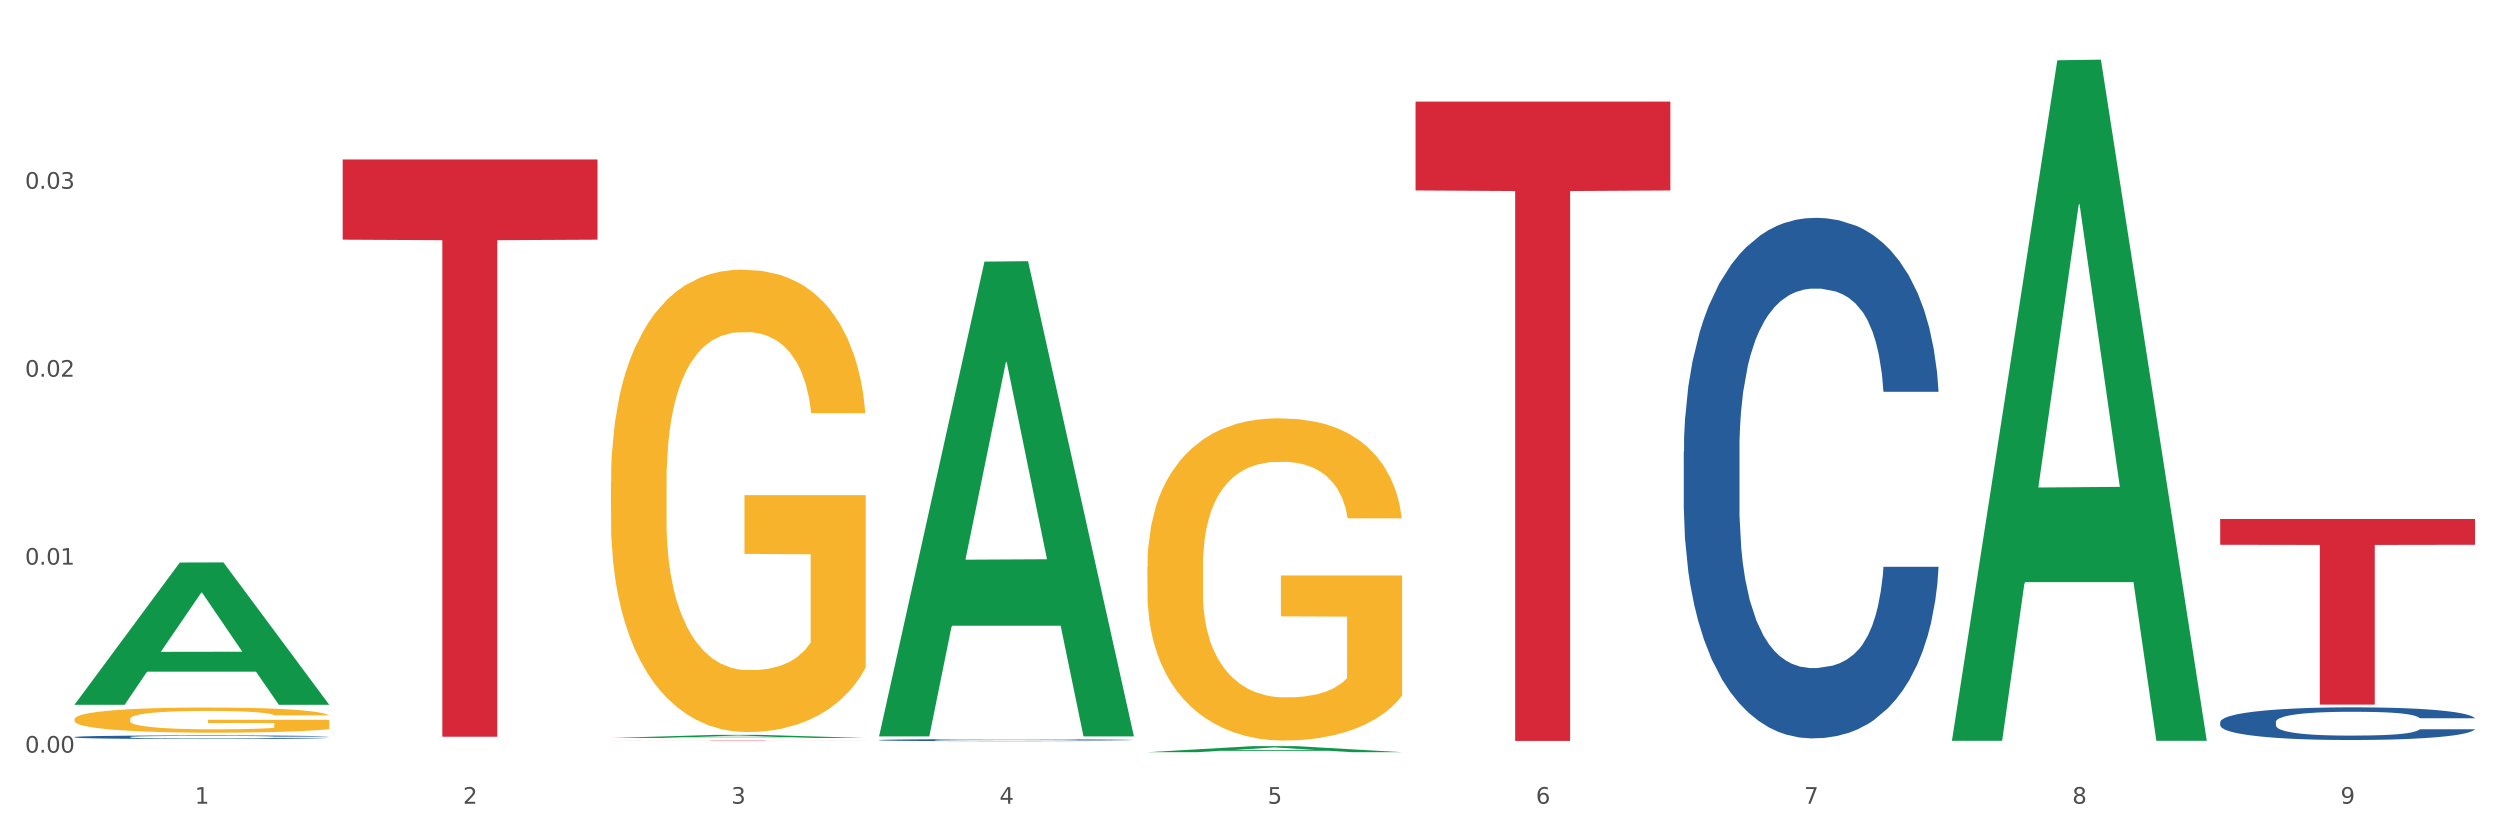 <?xml version="1.0" encoding="utf-8" standalone="no"?>
<!DOCTYPE svg PUBLIC "-//W3C//DTD SVG 1.1//EN"
  "http://www.w3.org/Graphics/SVG/1.1/DTD/svg11.dtd">
<svg xmlns:xlink="http://www.w3.org/1999/xlink" width="1080pt" height="360pt" viewBox="0 0 1080 360" xmlns="http://www.w3.org/2000/svg" version="1.1">
 <rect x="0" y="0" width="1080" height="360" fill="#333333" stroke="none"/>
 <defs>
  <style type="text/css">*{stroke-linejoin: round; stroke-linecap: butt}</style>
 </defs>
 <g id="figure_1">
  <g id="patch_1">
   <path d="M 0 360 
L 1080 360 
L 1080 0 
L 0 0 
z
" style="fill: #ffffff; stroke: #ffffff; stroke-linejoin: miter"/>
  </g>
  <g id="axes_1">
   <g id="matplotlib.axis_1">
    <g id="xtick_1">
     <g id="text_1">
      <!-- 1 -->
      <g style="fill: #4d4d4d" transform="translate(84.159 347.204) scale(0.096 -0.096)">
       <defs>
        <path id="DejaVuSans-31" d="M 794 531 
L 1825 531 
L 1825 4091 
L 703 3866 
L 703 4441 
L 1819 4666 
L 2450 4666 
L 2450 531 
L 3481 531 
L 3481 0 
L 794 0 
L 794 531 
z
" transform="scale(0.016)"/>
       </defs>
       <use xlink:href="#DejaVuSans-31"/>
      </g>
     </g>
    </g>
    <g id="xtick_2">
     <g id="text_2">
      <!-- 2 -->
      <g style="fill: #4d4d4d" transform="translate(200.027 347.204) scale(0.096 -0.096)">
       <defs>
        <path id="DejaVuSans-32" d="M 1228 531 
L 3431 531 
L 3431 0 
L 469 0 
L 469 531 
Q 828 903 1448 1529 
Q 2069 2156 2228 2338 
Q 2531 2678 2651 2914 
Q 2772 3150 2772 3378 
Q 2772 3750 2511 3984 
Q 2250 4219 1831 4219 
Q 1534 4219 1204 4116 
Q 875 4013 500 3803 
L 500 4441 
Q 881 4594 1212 4672 
Q 1544 4750 1819 4750 
Q 2544 4750 2975 4387 
Q 3406 4025 3406 3419 
Q 3406 3131 3298 2873 
Q 3191 2616 2906 2266 
Q 2828 2175 2409 1742 
Q 1991 1309 1228 531 
z
" transform="scale(0.016)"/>
       </defs>
       <use xlink:href="#DejaVuSans-32"/>
      </g>
     </g>
    </g>
    <g id="xtick_3">
     <g id="text_3">
      <!-- 3 -->
      <g style="fill: #4d4d4d" transform="translate(315.896 347.204) scale(0.096 -0.096)">
       <defs>
        <path id="DejaVuSans-33" d="M 2597 2516 
Q 3050 2419 3304 2112 
Q 3559 1806 3559 1356 
Q 3559 666 3084 287 
Q 2609 -91 1734 -91 
Q 1441 -91 1130 -33 
Q 819 25 488 141 
L 488 750 
Q 750 597 1062 519 
Q 1375 441 1716 441 
Q 2309 441 2620 675 
Q 2931 909 2931 1356 
Q 2931 1769 2642 2001 
Q 2353 2234 1838 2234 
L 1294 2234 
L 1294 2753 
L 1863 2753 
Q 2328 2753 2575 2939 
Q 2822 3125 2822 3475 
Q 2822 3834 2567 4026 
Q 2313 4219 1838 4219 
Q 1578 4219 1281 4162 
Q 984 4106 628 3988 
L 628 4550 
Q 988 4650 1302 4700 
Q 1616 4750 1894 4750 
Q 2613 4750 3031 4423 
Q 3450 4097 3450 3541 
Q 3450 3153 3228 2886 
Q 3006 2619 2597 2516 
z
" transform="scale(0.016)"/>
       </defs>
       <use xlink:href="#DejaVuSans-33"/>
      </g>
     </g>
    </g>
    <g id="xtick_4">
     <g id="text_4">
      <!-- 4 -->
      <g style="fill: #4d4d4d" transform="translate(431.765 347.204) scale(0.096 -0.096)">
       <defs>
        <path id="DejaVuSans-34" d="M 2419 4116 
L 825 1625 
L 2419 1625 
L 2419 4116 
z
M 2253 4666 
L 3047 4666 
L 3047 1625 
L 3713 1625 
L 3713 1100 
L 3047 1100 
L 3047 0 
L 2419 0 
L 2419 1100 
L 313 1100 
L 313 1709 
L 2253 4666 
z
" transform="scale(0.016)"/>
       </defs>
       <use xlink:href="#DejaVuSans-34"/>
      </g>
     </g>
    </g>
    <g id="xtick_5">
     <g id="text_5">
      <!-- 5 -->
      <g style="fill: #4d4d4d" transform="translate(547.634 347.204) scale(0.096 -0.096)">
       <defs>
        <path id="DejaVuSans-35" d="M 691 4666 
L 3169 4666 
L 3169 4134 
L 1269 4134 
L 1269 2991 
Q 1406 3038 1543 3061 
Q 1681 3084 1819 3084 
Q 2600 3084 3056 2656 
Q 3513 2228 3513 1497 
Q 3513 744 3044 326 
Q 2575 -91 1722 -91 
Q 1428 -91 1123 -41 
Q 819 9 494 109 
L 494 744 
Q 775 591 1075 516 
Q 1375 441 1709 441 
Q 2250 441 2565 725 
Q 2881 1009 2881 1497 
Q 2881 1984 2565 2268 
Q 2250 2553 1709 2553 
Q 1456 2553 1204 2497 
Q 953 2441 691 2322 
L 691 4666 
z
" transform="scale(0.016)"/>
       </defs>
       <use xlink:href="#DejaVuSans-35"/>
      </g>
     </g>
    </g>
    <g id="xtick_6">
     <g id="text_6">
      <!-- 6 -->
      <g style="fill: #4d4d4d" transform="translate(663.502 347.204) scale(0.096 -0.096)">
       <defs>
        <path id="DejaVuSans-36" d="M 2113 2584 
Q 1688 2584 1439 2293 
Q 1191 2003 1191 1497 
Q 1191 994 1439 701 
Q 1688 409 2113 409 
Q 2538 409 2786 701 
Q 3034 994 3034 1497 
Q 3034 2003 2786 2293 
Q 2538 2584 2113 2584 
z
M 3366 4563 
L 3366 3988 
Q 3128 4100 2886 4159 
Q 2644 4219 2406 4219 
Q 1781 4219 1451 3797 
Q 1122 3375 1075 2522 
Q 1259 2794 1537 2939 
Q 1816 3084 2150 3084 
Q 2853 3084 3261 2657 
Q 3669 2231 3669 1497 
Q 3669 778 3244 343 
Q 2819 -91 2113 -91 
Q 1303 -91 875 529 
Q 447 1150 447 2328 
Q 447 3434 972 4092 
Q 1497 4750 2381 4750 
Q 2619 4750 2861 4703 
Q 3103 4656 3366 4563 
z
" transform="scale(0.016)"/>
       </defs>
       <use xlink:href="#DejaVuSans-36"/>
      </g>
     </g>
    </g>
    <g id="xtick_7">
     <g id="text_7">
      <!-- 7 -->
      <g style="fill: #4d4d4d" transform="translate(779.371 347.204) scale(0.096 -0.096)">
       <defs>
        <path id="DejaVuSans-37" d="M 525 4666 
L 3525 4666 
L 3525 4397 
L 1831 0 
L 1172 0 
L 2766 4134 
L 525 4134 
L 525 4666 
z
" transform="scale(0.016)"/>
       </defs>
       <use xlink:href="#DejaVuSans-37"/>
      </g>
     </g>
    </g>
    <g id="xtick_8">
     <g id="text_8">
      <!-- 8 -->
      <g style="fill: #4d4d4d" transform="translate(895.24 347.204) scale(0.096 -0.096)">
       <defs>
        <path id="DejaVuSans-38" d="M 2034 2216 
Q 1584 2216 1326 1975 
Q 1069 1734 1069 1313 
Q 1069 891 1326 650 
Q 1584 409 2034 409 
Q 2484 409 2743 651 
Q 3003 894 3003 1313 
Q 3003 1734 2745 1975 
Q 2488 2216 2034 2216 
z
M 1403 2484 
Q 997 2584 770 2862 
Q 544 3141 544 3541 
Q 544 4100 942 4425 
Q 1341 4750 2034 4750 
Q 2731 4750 3128 4425 
Q 3525 4100 3525 3541 
Q 3525 3141 3298 2862 
Q 3072 2584 2669 2484 
Q 3125 2378 3379 2068 
Q 3634 1759 3634 1313 
Q 3634 634 3220 271 
Q 2806 -91 2034 -91 
Q 1263 -91 848 271 
Q 434 634 434 1313 
Q 434 1759 690 2068 
Q 947 2378 1403 2484 
z
M 1172 3481 
Q 1172 3119 1398 2916 
Q 1625 2713 2034 2713 
Q 2441 2713 2670 2916 
Q 2900 3119 2900 3481 
Q 2900 3844 2670 4047 
Q 2441 4250 2034 4250 
Q 1625 4250 1398 4047 
Q 1172 3844 1172 3481 
z
" transform="scale(0.016)"/>
       </defs>
       <use xlink:href="#DejaVuSans-38"/>
      </g>
     </g>
    </g>
    <g id="xtick_9">
     <g id="text_9">
      <!-- 9 -->
      <g style="fill: #4d4d4d" transform="translate(1011.108 347.204) scale(0.096 -0.096)">
       <defs>
        <path id="DejaVuSans-39" d="M 703 97 
L 703 672 
Q 941 559 1184 500 
Q 1428 441 1663 441 
Q 2288 441 2617 861 
Q 2947 1281 2994 2138 
Q 2813 1869 2534 1725 
Q 2256 1581 1919 1581 
Q 1219 1581 811 2004 
Q 403 2428 403 3163 
Q 403 3881 828 4315 
Q 1253 4750 1959 4750 
Q 2769 4750 3195 4129 
Q 3622 3509 3622 2328 
Q 3622 1225 3098 567 
Q 2575 -91 1691 -91 
Q 1453 -91 1209 -44 
Q 966 3 703 97 
z
M 1959 2075 
Q 2384 2075 2632 2365 
Q 2881 2656 2881 3163 
Q 2881 3666 2632 3958 
Q 2384 4250 1959 4250 
Q 1534 4250 1286 3958 
Q 1038 3666 1038 3163 
Q 1038 2656 1286 2365 
Q 1534 2075 1959 2075 
z
" transform="scale(0.016)"/>
       </defs>
       <use xlink:href="#DejaVuSans-39"/>
      </g>
     </g>
    </g>
    <g id="xtick_10"/>
    <g id="xtick_11"/>
    <g id="xtick_12"/>
    <g id="xtick_13"/>
    <g id="xtick_14"/>
    <g id="xtick_15"/>
    <g id="xtick_16"/>
    <g id="xtick_17"/>
   </g>
   <g id="matplotlib.axis_2">
    <g id="ytick_1">
     <g id="text_10">
      <!-- 0.00 -->
      <g style="fill: #4d4d4d" transform="translate(10.8 325.143) scale(0.096 -0.096)">
       <defs>
        <path id="DejaVuSans-30" d="M 2034 4250 
Q 1547 4250 1301 3770 
Q 1056 3291 1056 2328 
Q 1056 1369 1301 889 
Q 1547 409 2034 409 
Q 2525 409 2770 889 
Q 3016 1369 3016 2328 
Q 3016 3291 2770 3770 
Q 2525 4250 2034 4250 
z
M 2034 4750 
Q 2819 4750 3233 4129 
Q 3647 3509 3647 2328 
Q 3647 1150 3233 529 
Q 2819 -91 2034 -91 
Q 1250 -91 836 529 
Q 422 1150 422 2328 
Q 422 3509 836 4129 
Q 1250 4750 2034 4750 
z
" transform="scale(0.016)"/>
        <path id="DejaVuSans-2e" d="M 684 794 
L 1344 794 
L 1344 0 
L 684 0 
L 684 794 
z
" transform="scale(0.016)"/>
       </defs>
       <use xlink:href="#DejaVuSans-30"/>
       <use xlink:href="#DejaVuSans-2e" transform="translate(63.623 0)"/>
       <use xlink:href="#DejaVuSans-30" transform="translate(95.41 0)"/>
       <use xlink:href="#DejaVuSans-30" transform="translate(159.033 0)"/>
      </g>
     </g>
    </g>
    <g id="ytick_2">
     <g id="text_11">
      <!-- 0.01 -->
      <g style="fill: #4d4d4d" transform="translate(10.8 243.941) scale(0.096 -0.096)">
       <use xlink:href="#DejaVuSans-30"/>
       <use xlink:href="#DejaVuSans-2e" transform="translate(63.623 0)"/>
       <use xlink:href="#DejaVuSans-30" transform="translate(95.41 0)"/>
       <use xlink:href="#DejaVuSans-31" transform="translate(159.033 0)"/>
      </g>
     </g>
    </g>
    <g id="ytick_3">
     <g id="text_12">
      <!-- 0.02 -->
      <g style="fill: #4d4d4d" transform="translate(10.8 162.739) scale(0.096 -0.096)">
       <use xlink:href="#DejaVuSans-30"/>
       <use xlink:href="#DejaVuSans-2e" transform="translate(63.623 0)"/>
       <use xlink:href="#DejaVuSans-30" transform="translate(95.41 0)"/>
       <use xlink:href="#DejaVuSans-32" transform="translate(159.033 0)"/>
      </g>
     </g>
    </g>
    <g id="ytick_4">
     <g id="text_13">
      <!-- 0.03 -->
      <g style="fill: #4d4d4d" transform="translate(10.8 81.536) scale(0.096 -0.096)">
       <use xlink:href="#DejaVuSans-30"/>
       <use xlink:href="#DejaVuSans-2e" transform="translate(63.623 0)"/>
       <use xlink:href="#DejaVuSans-30" transform="translate(95.41 0)"/>
       <use xlink:href="#DejaVuSans-33" transform="translate(159.033 0)"/>
      </g>
     </g>
    </g>
    <g id="ytick_5"/>
    <g id="ytick_6"/>
    <g id="ytick_7"/>
    <g id="ytick_8"/>
   </g>
   <g id="PolyCollection_1">
    <path d="M 32.175 304.363 
L 32.288 304.305 
L 77.68 243.008 
L 96.518 242.95 
L 142.25 304.478 
L 120.462 304.478 
L 110.589 290.151 
L 63.722 290.151 
L 63.382 290.382 
L 53.85 304.478 
L 32.175 304.478 
L 32.175 304.363 
L 69.623 281.6 
L 104.689 281.543 
L 87.326 256.065 
L 87.099 255.949 
L 86.872 256.123 
L 69.51 281.543 
L 69.623 281.6 
L 32.175 304.363 
z
" clip-path="url(#p34966af233)" style="fill: #109648"/>
    <path d="M 148.044 68.876 
L 258.119 68.876 
L 258.119 103.536 
L 214.819 103.77 
L 214.819 318.283 
L 191.083 318.283 
L 191.083 103.77 
L 148.044 103.536 
L 148.044 69.111 
L 148.044 68.876 
z
" clip-path="url(#p34966af233)" style="fill: #d62839"/>
    <path d="M 32.175 318.403 
L 32.305 318.402 
L 32.305 318.362 
L 32.695 318.308 
L 34.127 318.208 
L 35.948 318.132 
L 39.071 318.044 
L 40.762 318.007 
L 42.974 317.965 
L 47.528 317.898 
L 52.733 317.841 
L 56.376 317.81 
L 59.108 317.79 
L 65.224 317.754 
L 68.737 317.739 
L 72.38 317.726 
L 75.503 317.717 
L 80.707 317.707 
L 84.871 317.703 
L 89.685 317.702 
L 93.718 317.703 
L 99.053 317.709 
L 106.86 317.726 
L 109.852 317.736 
L 113.886 317.753 
L 118.049 317.776 
L 121.432 317.799 
L 125.336 317.831 
L 129.369 317.874 
L 133.273 317.928 
L 136.005 317.978 
L 138.217 318.031 
L 140.168 318.095 
L 141.6 318.165 
L 142.25 318.224 
L 118.44 318.224 
L 117.789 318.171 
L 116.488 318.114 
L 115.187 318.075 
L 113.756 318.044 
L 111.544 318.008 
L 109.592 317.985 
L 106.339 317.958 
L 103.347 317.941 
L 100.874 317.931 
L 97.882 317.923 
L 91.506 317.914 
L 86.952 317.914 
L 84.09 317.917 
L 80.577 317.924 
L 77.584 317.934 
L 74.071 317.951 
L 71.339 317.97 
L 68.607 317.994 
L 67.045 318.011 
L 64.703 318.042 
L 63.142 318.068 
L 61.06 318.112 
L 59.889 318.144 
L 57.807 318.225 
L 56.896 318.285 
L 56.506 318.326 
L 56.246 318.372 
L 56.246 318.594 
L 57.027 318.694 
L 57.677 318.737 
L 58.718 318.785 
L 60.67 318.848 
L 63.532 318.909 
L 66.525 318.953 
L 68.997 318.981 
L 71.339 319 
L 73.681 319.016 
L 76.543 319.03 
L 78.885 319.039 
L 82.398 319.048 
L 86.562 319.052 
L 89.815 319.052 
L 96.451 319.045 
L 99.443 319.038 
L 102.306 319.028 
L 105.428 319.012 
L 107.901 318.995 
L 109.332 318.982 
L 111.674 318.955 
L 113.495 318.926 
L 115.057 318.894 
L 116.098 318.865 
L 117.269 318.822 
L 118.179 318.774 
L 118.44 318.748 
L 142.25 318.748 
L 141.73 318.799 
L 140.819 318.849 
L 138.997 318.916 
L 137.566 318.955 
L 135.354 319.002 
L 133.012 319.042 
L 129.759 319.086 
L 126.767 319.119 
L 123.644 319.147 
L 120.261 319.173 
L 114.146 319.209 
L 111.934 319.219 
L 107.25 319.236 
L 103.607 319.246 
L 98.272 319.256 
L 92.807 319.261 
L 87.083 319.263 
L 82.008 319.26 
L 76.413 319.251 
L 72.9 319.243 
L 68.997 319.23 
L 64.443 319.21 
L 60.149 319.186 
L 56.116 319.157 
L 52.342 319.124 
L 48.829 319.087 
L 44.275 319.026 
L 40.893 318.966 
L 38.42 318.911 
L 36.729 318.864 
L 35.037 318.804 
L 34.127 318.762 
L 32.695 318.663 
L 32.175 318.57 
L 32.175 318.403 
z
" clip-path="url(#p34966af233)" style="fill: #255c99"/>
    <path d="M 379.781 319.702 
L 379.911 319.701 
L 379.911 319.678 
L 380.302 319.647 
L 381.733 319.59 
L 383.554 319.547 
L 386.677 319.497 
L 388.369 319.476 
L 390.58 319.452 
L 395.134 319.414 
L 400.339 319.381 
L 403.982 319.363 
L 406.714 319.352 
L 412.83 319.332 
L 416.343 319.323 
L 419.986 319.315 
L 423.109 319.311 
L 428.313 319.305 
L 432.477 319.302 
L 437.291 319.302 
L 441.324 319.302 
L 446.659 319.306 
L 454.466 319.315 
L 457.458 319.321 
L 461.492 319.331 
L 465.655 319.344 
L 469.038 319.357 
L 472.942 319.376 
L 476.975 319.4 
L 480.879 319.431 
L 483.611 319.459 
L 485.823 319.49 
L 487.775 319.526 
L 489.206 319.566 
L 489.856 319.599 
L 466.046 319.599 
L 465.395 319.569 
L 464.094 319.537 
L 462.793 319.515 
L 461.362 319.497 
L 459.15 319.476 
L 457.198 319.463 
L 453.945 319.448 
L 450.953 319.438 
L 448.481 319.433 
L 445.488 319.428 
L 439.113 319.423 
L 434.559 319.423 
L 431.696 319.424 
L 428.183 319.428 
L 425.19 319.434 
L 421.677 319.444 
L 418.945 319.455 
L 416.213 319.468 
L 414.651 319.478 
L 412.309 319.496 
L 410.748 319.511 
L 408.666 319.536 
L 407.495 319.554 
L 405.413 319.6 
L 404.503 319.634 
L 404.112 319.658 
L 403.852 319.684 
L 403.852 319.811 
L 404.633 319.868 
L 405.283 319.892 
L 406.324 319.92 
L 408.276 319.956 
L 411.138 319.991 
L 414.131 320.016 
L 416.603 320.031 
L 418.945 320.043 
L 421.287 320.052 
L 424.15 320.06 
L 426.492 320.065 
L 430.005 320.07 
L 434.168 320.072 
L 437.421 320.072 
L 444.057 320.068 
L 447.049 320.064 
L 449.912 320.058 
L 453.035 320.049 
L 455.507 320.04 
L 456.938 320.032 
L 459.28 320.017 
L 461.102 320 
L 462.663 319.982 
L 463.704 319.965 
L 464.875 319.941 
L 465.786 319.913 
L 466.046 319.899 
L 489.856 319.899 
L 489.336 319.928 
L 488.425 319.957 
L 486.604 319.995 
L 485.172 320.017 
L 482.96 320.044 
L 480.618 320.066 
L 477.366 320.092 
L 474.373 320.11 
L 471.25 320.127 
L 467.867 320.141 
L 461.752 320.162 
L 459.54 320.167 
L 454.856 320.177 
L 451.213 320.183 
L 445.878 320.188 
L 440.414 320.192 
L 434.689 320.193 
L 429.614 320.191 
L 424.019 320.186 
L 420.506 320.181 
L 416.603 320.174 
L 412.049 320.162 
L 407.755 320.149 
L 403.722 320.132 
L 399.949 320.114 
L 396.436 320.092 
L 391.882 320.057 
L 388.499 320.023 
L 386.027 319.992 
L 384.335 319.965 
L 382.644 319.931 
L 381.733 319.907 
L 380.302 319.85 
L 379.781 319.797 
L 379.781 319.702 
z
" clip-path="url(#p34966af233)" style="fill: #255c99"/>
    <path d="M 727.387 195.148 
L 727.517 194.943 
L 727.517 189.192 
L 727.908 181.387 
L 729.339 167.011 
L 731.161 156.125 
L 734.283 143.391 
L 735.975 138.052 
L 738.187 132.095 
L 742.741 122.442 
L 747.945 114.227 
L 751.588 109.709 
L 754.321 106.833 
L 760.436 101.699 
L 763.949 99.439 
L 767.592 97.591 
L 770.715 96.359 
L 775.919 94.921 
L 780.083 94.305 
L 784.897 94.099 
L 788.931 94.305 
L 794.265 95.126 
L 802.072 97.591 
L 805.065 99.029 
L 809.098 101.493 
L 813.262 104.779 
L 816.645 108.066 
L 820.548 112.789 
L 824.581 118.951 
L 828.485 126.755 
L 831.217 133.944 
L 833.429 141.543 
L 835.381 150.785 
L 836.812 160.849 
L 837.463 169.27 
L 813.652 169.27 
L 813.001 161.671 
L 811.7 153.455 
L 810.399 147.91 
L 808.968 143.391 
L 806.756 138.257 
L 804.804 134.971 
L 801.551 131.068 
L 798.559 128.604 
L 796.087 127.166 
L 793.094 125.934 
L 786.719 124.702 
L 782.165 124.702 
L 779.302 125.112 
L 775.789 126.139 
L 772.797 127.577 
L 769.284 130.042 
L 766.551 132.712 
L 763.819 136.203 
L 762.257 138.668 
L 759.915 143.186 
L 758.354 146.883 
L 756.272 153.25 
L 755.101 157.768 
L 753.019 169.475 
L 752.109 178.101 
L 751.718 184.057 
L 751.458 190.63 
L 751.458 222.67 
L 752.239 237.046 
L 752.889 243.208 
L 753.93 250.191 
L 755.882 259.228 
L 758.744 268.059 
L 761.737 274.426 
L 764.209 278.329 
L 766.551 281.204 
L 768.893 283.463 
L 771.756 285.517 
L 774.098 286.749 
L 777.611 287.982 
L 781.774 288.598 
L 785.027 288.598 
L 791.663 287.571 
L 794.656 286.544 
L 797.518 285.106 
L 800.641 282.847 
L 803.113 280.382 
L 804.544 278.534 
L 806.886 274.632 
L 808.708 270.524 
L 810.269 265.8 
L 811.31 261.692 
L 812.481 255.531 
L 813.392 248.548 
L 813.652 244.851 
L 837.463 244.851 
L 836.942 252.245 
L 836.031 259.433 
L 834.21 269.086 
L 832.779 274.632 
L 830.567 281.409 
L 828.225 287.16 
L 824.972 293.527 
L 821.979 298.251 
L 818.856 302.358 
L 815.474 306.055 
L 809.358 311.19 
L 807.146 312.628 
L 802.462 315.092 
L 798.819 316.53 
L 793.485 317.968 
L 788.02 318.789 
L 782.295 318.994 
L 777.22 318.584 
L 771.626 317.351 
L 768.113 316.119 
L 764.209 314.271 
L 759.655 311.395 
L 755.362 307.904 
L 751.328 303.796 
L 747.555 299.072 
L 744.042 293.732 
L 739.488 284.901 
L 736.105 276.275 
L 733.633 268.265 
L 731.941 261.487 
L 730.25 252.861 
L 729.339 246.905 
L 727.908 232.528 
L 727.387 219.178 
L 727.387 195.148 
z
" clip-path="url(#p34966af233)" style="fill: #255c99"/>
    <path d="M 959.125 311.91 
L 959.255 311.897 
L 959.255 311.536 
L 959.645 311.046 
L 961.076 310.144 
L 962.898 309.461 
L 966.021 308.662 
L 967.712 308.327 
L 969.924 307.953 
L 974.478 307.348 
L 979.683 306.832 
L 983.326 306.549 
L 986.058 306.368 
L 992.173 306.046 
L 995.686 305.904 
L 999.33 305.788 
L 1002.452 305.711 
L 1007.657 305.621 
L 1011.82 305.582 
L 1016.635 305.569 
L 1020.668 305.582 
L 1026.003 305.634 
L 1033.809 305.788 
L 1036.802 305.879 
L 1040.835 306.033 
L 1044.999 306.239 
L 1048.382 306.446 
L 1052.285 306.742 
L 1056.319 307.129 
L 1060.222 307.618 
L 1062.955 308.069 
L 1065.167 308.546 
L 1067.118 309.126 
L 1068.549 309.758 
L 1069.2 310.286 
L 1045.389 310.286 
L 1044.739 309.809 
L 1043.438 309.294 
L 1042.137 308.946 
L 1040.705 308.662 
L 1038.493 308.34 
L 1036.542 308.134 
L 1033.289 307.889 
L 1030.296 307.734 
L 1027.824 307.644 
L 1024.832 307.567 
L 1018.456 307.489 
L 1013.902 307.489 
L 1011.04 307.515 
L 1007.527 307.58 
L 1004.534 307.67 
L 1001.021 307.825 
L 998.289 307.992 
L 995.556 308.211 
L 993.995 308.366 
L 991.653 308.649 
L 990.092 308.881 
L 988.01 309.281 
L 986.839 309.564 
L 984.757 310.299 
L 983.846 310.84 
L 983.456 311.214 
L 983.196 311.626 
L 983.196 313.637 
L 983.976 314.539 
L 984.627 314.925 
L 985.668 315.364 
L 987.619 315.931 
L 990.482 316.485 
L 993.474 316.884 
L 995.947 317.129 
L 998.289 317.31 
L 1000.631 317.451 
L 1003.493 317.58 
L 1005.835 317.658 
L 1009.348 317.735 
L 1013.512 317.774 
L 1016.765 317.774 
L 1023.4 317.709 
L 1026.393 317.645 
L 1029.255 317.555 
L 1032.378 317.413 
L 1034.85 317.258 
L 1036.282 317.142 
L 1038.624 316.897 
L 1040.445 316.64 
L 1042.006 316.343 
L 1043.047 316.085 
L 1044.218 315.699 
L 1045.129 315.261 
L 1045.389 315.029 
L 1069.2 315.029 
L 1068.68 315.493 
L 1067.769 315.944 
L 1065.947 316.549 
L 1064.516 316.897 
L 1062.304 317.323 
L 1059.962 317.683 
L 1056.709 318.083 
L 1053.717 318.379 
L 1050.594 318.637 
L 1047.211 318.869 
L 1041.096 319.191 
L 1038.884 319.281 
L 1034.2 319.436 
L 1030.557 319.526 
L 1025.222 319.617 
L 1019.757 319.668 
L 1014.032 319.681 
L 1008.958 319.655 
L 1003.363 319.578 
L 999.85 319.501 
L 995.947 319.385 
L 991.393 319.204 
L 987.099 318.985 
L 983.065 318.727 
L 979.292 318.431 
L 975.779 318.096 
L 971.225 317.542 
L 967.842 317 
L 965.37 316.498 
L 963.679 316.072 
L 961.987 315.531 
L 961.076 315.157 
L 959.645 314.255 
L 959.125 313.418 
L 959.125 311.91 
z
" clip-path="url(#p34966af233)" style="fill: #255c99"/>
    <path d="M 959.125 224.194 
L 1069.2 224.194 
L 1069.2 235.338 
L 1025.9 235.414 
L 1025.9 304.386 
L 1002.164 304.386 
L 1002.164 235.414 
L 959.125 235.338 
L 959.125 224.27 
L 959.125 224.194 
z
" clip-path="url(#p34966af233)" style="fill: #d62839"/>
    <path d="M 263.912 319.983 
L 373.988 319.983 
L 373.988 320.004 
L 330.688 320.004 
L 330.688 320.133 
L 306.951 320.133 
L 306.951 320.004 
L 263.912 320.004 
L 263.912 319.983 
L 263.912 319.983 
z
" clip-path="url(#p34966af233)" style="fill: #d62839"/>
    <path d="M 495.65 245.031 
L 495.78 244.904 
L 495.78 240.327 
L 496.04 236.385 
L 497.339 226.85 
L 499.289 218.967 
L 500.718 214.771 
L 502.148 211.339 
L 503.837 207.906 
L 505.917 204.346 
L 509.685 199.133 
L 512.025 196.463 
L 514.884 193.666 
L 520.082 189.597 
L 523.851 187.309 
L 527.75 185.402 
L 534.118 183.113 
L 538.276 182.096 
L 542.695 181.333 
L 548.023 180.825 
L 552.052 180.698 
L 560.889 181.079 
L 568.427 182.223 
L 572.066 183.113 
L 576.744 184.639 
L 579.214 185.656 
L 583.242 187.69 
L 587.401 190.36 
L 590.26 192.649 
L 594.549 196.972 
L 597.798 201.294 
L 600.787 206.634 
L 602.346 210.322 
L 603.516 213.754 
L 604.556 217.696 
L 605.595 223.926 
L 582.203 223.926 
L 581.293 219.476 
L 579.863 215.28 
L 577.784 211.211 
L 575.965 208.669 
L 572.846 205.49 
L 569.986 203.456 
L 566.997 201.93 
L 563.359 200.659 
L 560.499 200.023 
L 556.471 199.514 
L 548.543 199.642 
L 543.215 200.659 
L 539.576 201.93 
L 537.237 203.074 
L 535.157 204.346 
L 532.818 206.126 
L 530.089 208.796 
L 528.14 211.211 
L 526.19 214.263 
L 524.631 217.314 
L 523.201 220.874 
L 522.032 224.688 
L 521.122 228.63 
L 520.342 233.461 
L 519.692 241.471 
L 519.692 258.889 
L 519.952 262.831 
L 520.602 268.044 
L 521.382 271.985 
L 522.681 276.689 
L 523.851 279.868 
L 526.06 284.445 
L 528.529 288.259 
L 530.479 290.675 
L 532.428 292.709 
L 535.807 295.506 
L 539.576 297.795 
L 542.825 299.193 
L 547.244 300.465 
L 550.233 300.973 
L 552.832 301.228 
L 559.2 301.228 
L 563.748 300.846 
L 568.817 299.956 
L 572.716 298.812 
L 575.965 297.413 
L 579.603 295.125 
L 581.943 292.963 
L 581.943 266.391 
L 553.352 266.264 
L 553.352 248.591 
L 605.725 248.591 
L 605.725 300.465 
L 603.516 303.135 
L 601.047 305.55 
L 598.447 307.712 
L 594.549 310.382 
L 589.87 312.925 
L 585.711 314.705 
L 581.293 316.23 
L 576.094 317.629 
L 569.337 318.9 
L 565.178 319.409 
L 559.98 319.79 
L 553.871 319.917 
L 548.543 319.663 
L 543.345 319.027 
L 537.887 317.883 
L 532.558 316.23 
L 528.529 314.577 
L 524.501 312.543 
L 520.212 309.873 
L 516.833 307.33 
L 514.234 305.042 
L 511.375 302.118 
L 508.256 298.303 
L 505.917 294.87 
L 503.837 291.311 
L 501.628 286.733 
L 500.068 282.792 
L 498.509 277.834 
L 497.599 274.146 
L 496.56 268.425 
L 495.78 260.415 
L 495.65 245.031 
z
" clip-path="url(#p34966af233)" style="fill: #f7b32b"/>
    <path d="M 263.912 208.802 
L 264.042 208.62 
L 264.042 202.051 
L 264.302 196.395 
L 265.602 182.711 
L 267.551 171.398 
L 268.981 165.377 
L 270.41 160.451 
L 272.1 155.525 
L 274.179 150.416 
L 277.948 142.935 
L 280.287 139.103 
L 283.146 135.089 
L 288.345 129.251 
L 292.114 125.966 
L 296.012 123.23 
L 302.38 119.945 
L 306.539 118.486 
L 310.958 117.391 
L 316.286 116.661 
L 320.315 116.479 
L 329.152 117.026 
L 336.689 118.668 
L 340.328 119.945 
L 345.007 122.135 
L 347.476 123.594 
L 351.505 126.514 
L 355.663 130.345 
L 358.523 133.63 
L 362.811 139.833 
L 366.06 146.037 
L 369.049 153.7 
L 370.609 158.991 
L 371.778 163.918 
L 372.818 169.574 
L 373.858 178.514 
L 350.465 178.514 
L 349.555 172.128 
L 348.126 166.107 
L 346.047 160.269 
L 344.227 156.619 
L 341.108 152.058 
L 338.249 149.139 
L 335.26 146.949 
L 331.621 145.125 
L 328.762 144.212 
L 324.733 143.482 
L 316.806 143.665 
L 311.477 145.125 
L 307.839 146.949 
L 305.499 148.591 
L 303.42 150.416 
L 301.081 152.97 
L 298.352 156.802 
L 296.402 160.269 
L 294.453 164.648 
L 292.893 169.027 
L 291.464 174.135 
L 290.294 179.609 
L 289.384 185.265 
L 288.605 192.199 
L 287.955 203.694 
L 287.955 228.69 
L 288.215 234.347 
L 288.865 241.827 
L 289.644 247.483 
L 290.944 254.234 
L 292.114 258.796 
L 294.323 265.364 
L 296.792 270.838 
L 298.741 274.305 
L 300.691 277.224 
L 304.07 281.238 
L 307.839 284.522 
L 311.088 286.53 
L 315.506 288.354 
L 318.495 289.084 
L 321.094 289.449 
L 327.462 289.449 
L 332.011 288.901 
L 337.079 287.624 
L 340.978 285.982 
L 344.227 283.975 
L 347.866 280.691 
L 350.205 277.589 
L 350.205 239.455 
L 321.614 239.273 
L 321.614 213.911 
L 373.988 213.911 
L 373.988 288.354 
L 371.778 292.186 
L 369.309 295.652 
L 366.71 298.754 
L 362.811 302.586 
L 358.133 306.235 
L 353.974 308.789 
L 349.555 310.979 
L 344.357 312.986 
L 337.599 314.811 
L 333.44 315.54 
L 328.242 316.088 
L 322.134 316.27 
L 316.806 315.905 
L 311.607 314.993 
L 306.149 313.351 
L 300.821 310.979 
L 296.792 308.607 
L 292.763 305.688 
L 288.475 301.856 
L 285.096 298.207 
L 282.497 294.923 
L 279.637 290.726 
L 276.518 285.252 
L 274.179 280.326 
L 272.1 275.217 
L 269.891 268.649 
L 268.331 262.992 
L 266.772 255.877 
L 265.862 250.585 
L 264.822 242.375 
L 264.042 230.88 
L 263.912 208.802 
z
" clip-path="url(#p34966af233)" style="fill: #f7b32b"/>
    <path d="M 32.175 310.679 
L 32.305 310.669 
L 32.305 310.312 
L 32.565 310.004 
L 33.864 309.261 
L 35.814 308.646 
L 37.243 308.319 
L 38.673 308.051 
L 40.362 307.783 
L 42.442 307.506 
L 46.211 307.099 
L 48.55 306.891 
L 51.409 306.673 
L 56.607 306.355 
L 60.376 306.177 
L 64.275 306.028 
L 70.643 305.85 
L 74.802 305.77 
L 79.22 305.711 
L 84.548 305.671 
L 88.577 305.661 
L 97.414 305.691 
L 104.952 305.78 
L 108.591 305.85 
L 113.269 305.969 
L 115.739 306.048 
L 119.767 306.207 
L 123.926 306.415 
L 126.785 306.593 
L 131.074 306.931 
L 134.323 307.268 
L 137.312 307.684 
L 138.871 307.972 
L 140.041 308.239 
L 141.081 308.547 
L 142.12 309.033 
L 118.728 309.033 
L 117.818 308.686 
L 116.388 308.358 
L 114.309 308.041 
L 112.49 307.843 
L 109.371 307.595 
L 106.512 307.436 
L 103.522 307.317 
L 99.884 307.218 
L 97.025 307.169 
L 92.996 307.129 
L 85.068 307.139 
L 79.74 307.218 
L 76.101 307.317 
L 73.762 307.407 
L 71.683 307.506 
L 69.343 307.644 
L 66.614 307.853 
L 64.665 308.041 
L 62.715 308.279 
L 61.156 308.517 
L 59.726 308.795 
L 58.557 309.092 
L 57.647 309.4 
L 56.867 309.776 
L 56.217 310.401 
L 56.217 311.759 
L 56.477 312.067 
L 57.127 312.473 
L 57.907 312.781 
L 59.206 313.148 
L 60.376 313.395 
L 62.585 313.752 
L 65.055 314.05 
L 67.004 314.238 
L 68.953 314.397 
L 72.332 314.615 
L 76.101 314.794 
L 79.35 314.903 
L 83.769 315.002 
L 86.758 315.041 
L 89.357 315.061 
L 95.725 315.061 
L 100.274 315.031 
L 105.342 314.962 
L 109.241 314.873 
L 112.49 314.764 
L 116.129 314.585 
L 118.468 314.417 
L 118.468 312.344 
L 89.877 312.334 
L 89.877 310.956 
L 142.25 310.956 
L 142.25 315.002 
L 140.041 315.21 
L 137.572 315.398 
L 134.973 315.567 
L 131.074 315.775 
L 126.395 315.973 
L 122.237 316.112 
L 117.818 316.231 
L 112.62 316.34 
L 105.862 316.439 
L 101.703 316.479 
L 96.505 316.509 
L 90.397 316.519 
L 85.068 316.499 
L 79.87 316.449 
L 74.412 316.36 
L 69.083 316.231 
L 65.055 316.102 
L 61.026 315.944 
L 56.737 315.735 
L 53.358 315.537 
L 50.759 315.359 
L 47.9 315.131 
L 44.781 314.833 
L 42.442 314.565 
L 40.362 314.288 
L 38.153 313.931 
L 36.594 313.623 
L 35.034 313.237 
L 34.124 312.949 
L 33.085 312.503 
L 32.305 311.878 
L 32.175 310.679 
z
" clip-path="url(#p34966af233)" style="fill: #f7b32b"/>
    <path d="M 611.519 43.896 
L 721.594 43.896 
L 721.594 82.275 
L 678.294 82.534 
L 678.294 320.069 
L 654.557 320.069 
L 654.557 82.534 
L 611.519 82.275 
L 611.519 44.155 
L 611.519 43.896 
z
" clip-path="url(#p34966af233)" style="fill: #d62839"/>
    <path d="M 263.912 318.798 
L 264.026 318.797 
L 309.418 317.454 
L 328.255 317.453 
L 373.988 318.8 
L 352.2 318.8 
L 342.327 318.487 
L 295.46 318.487 
L 295.119 318.492 
L 285.587 318.8 
L 263.912 318.8 
L 263.912 318.798 
L 301.361 318.299 
L 336.426 318.298 
L 319.064 317.74 
L 318.837 317.738 
L 318.61 317.742 
L 301.247 318.298 
L 301.361 318.299 
L 263.912 318.798 
z
" clip-path="url(#p34966af233)" style="fill: #109648"/>
    <path d="M 379.781 317.733 
L 379.895 317.54 
L 425.286 113.018 
L 444.124 112.826 
L 489.856 318.119 
L 468.068 318.119 
L 458.196 270.313 
L 411.328 270.313 
L 410.988 271.084 
L 401.456 318.119 
L 379.781 318.119 
L 379.781 317.733 
L 417.229 241.784 
L 452.295 241.592 
L 434.932 156.583 
L 434.705 156.197 
L 434.478 156.776 
L 417.116 241.592 
L 417.229 241.784 
L 379.781 317.733 
z
" clip-path="url(#p34966af233)" style="fill: #109648"/>
    <path d="M 495.65 324.945 
L 495.763 324.942 
L 541.155 322.333 
L 559.993 322.331 
L 605.725 324.95 
L 583.937 324.95 
L 574.064 324.34 
L 527.197 324.34 
L 526.857 324.35 
L 517.324 324.95 
L 495.65 324.95 
L 495.65 324.945 
L 533.098 323.976 
L 568.163 323.973 
L 550.801 322.889 
L 550.574 322.884 
L 550.347 322.891 
L 532.985 323.973 
L 533.098 323.976 
L 495.65 324.945 
z
" clip-path="url(#p34966af233)" style="fill: #109648"/>
    <path d="M 843.256 319.461 
L 843.369 319.185 
L 888.761 26.036 
L 907.599 25.759 
L 953.331 320.014 
L 931.543 320.014 
L 921.67 251.492 
L 874.803 251.492 
L 874.463 252.598 
L 864.931 320.014 
L 843.256 320.014 
L 843.256 319.461 
L 880.704 210.601 
L 915.77 210.325 
L 898.407 88.478 
L 898.18 87.926 
L 897.953 88.755 
L 880.591 210.325 
L 880.704 210.601 
L 843.256 319.461 
z
" clip-path="url(#p34966af233)" style="fill: #109648"/>
   </g>
  </g>
 </g>
 <defs>
  <clipPath id="p34966af233">
   <rect x="32.175" y="10.8" width="1037.025" height="329.109"/>
  </clipPath>
 </defs>
</svg>
